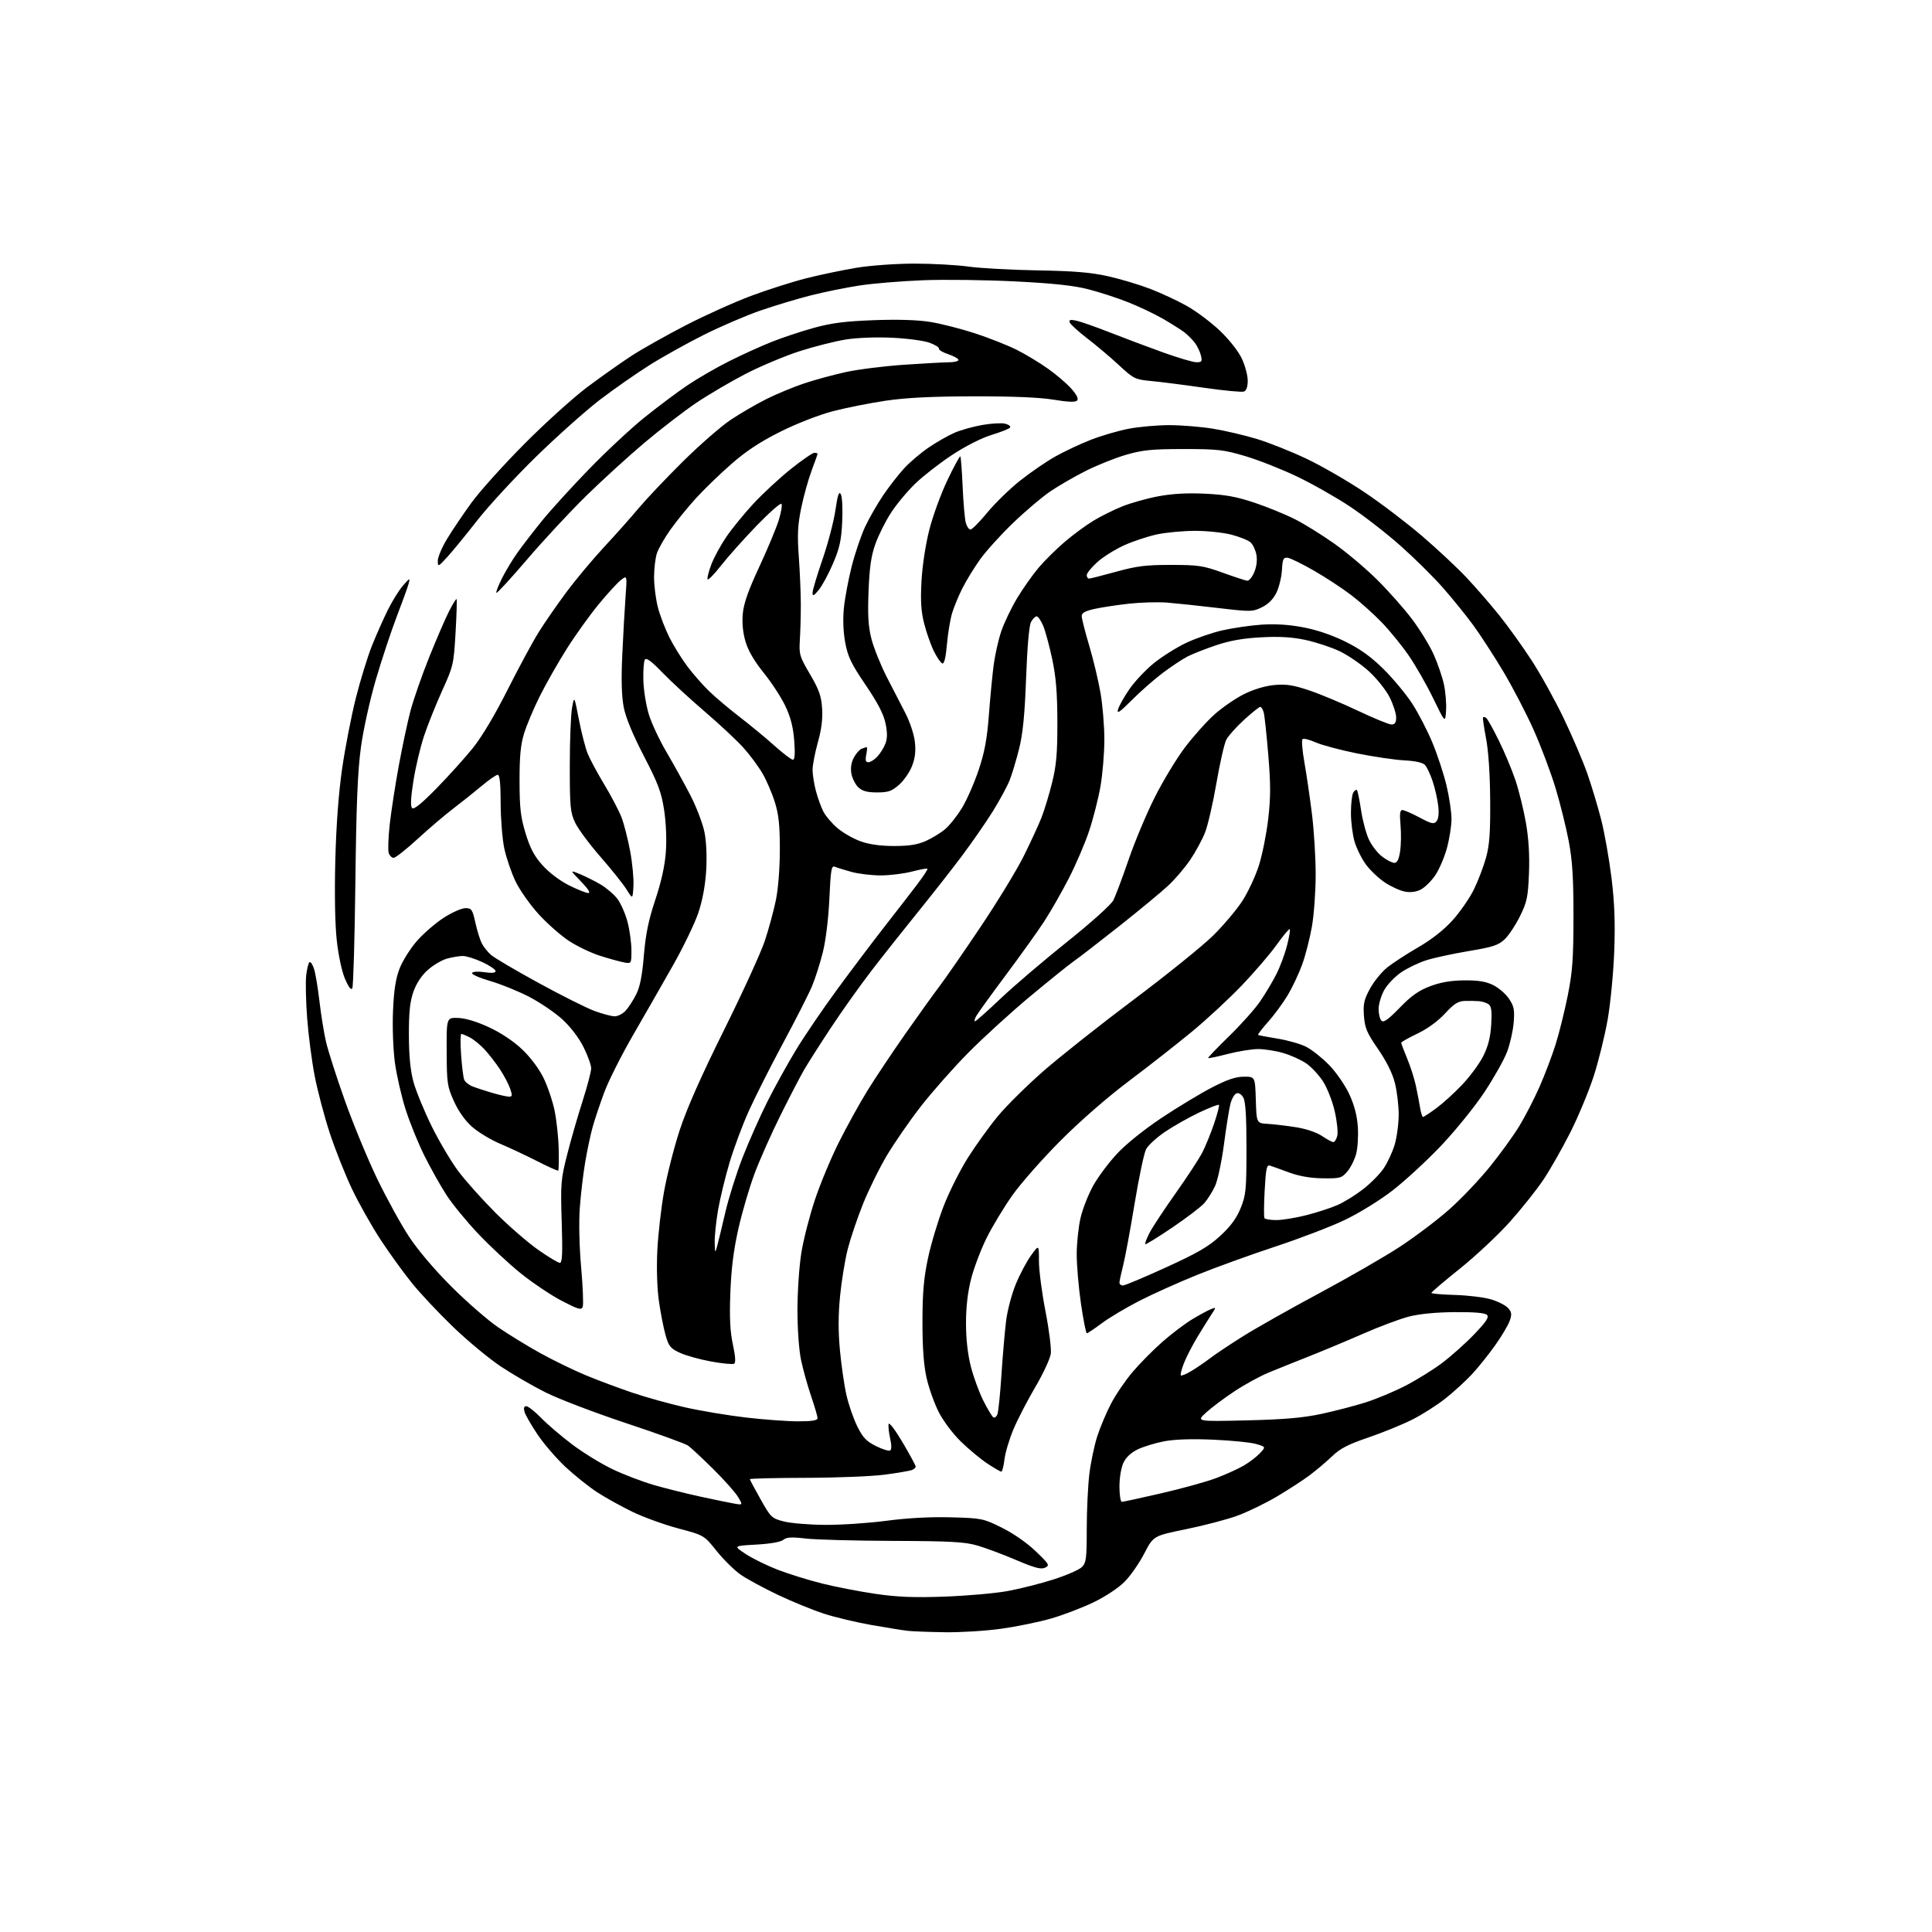 <?xml version="1.0" encoding="UTF-8" standalone="no"?>
<svg 
  version="1.1" 
  xmlns="http://www.w3.org/2000/svg" 
  xmlns:xlink="http://www.w3.org/1999/xlink" 
  xmlns:svg="http://www.w3.org/2000/svg"
  xmlns:rdf="http://www.w3.org/1999/02/22-rdf-syntax-ns#"
  xmlns:cc="http://creativecommons.org/ns#"
  xmlns:dc="http://purl.org/dc/elements/1.1/"
  viewBox="0 0 768 768"
  width="768"
  height="768"
>
<style>svg {background-color: white; }</style>"
<path stroke="none" fill="black" fill-rule="evenodd" d="M375.72,648.84C369.55,648.75 362.93,648.51 361.00,648.30C359.07,648.09 352.55,647.05 346.50,645.98C340.45,644.92 331.90,642.88 327.50,641.45C323.10,640.02 314.92,636.68 309.31,634.02C303.71,631.36 297.06,627.76 294.54,626.03C292.02,624.30 287.69,620.05 284.92,616.59C279.88,610.30 279.88,610.30 269.69,607.59C264.08,606.10 255.90,603.14 251.50,601.02C247.10,598.89 240.77,595.39 237.44,593.23C234.11,591.06 228.41,586.51 224.77,583.11C221.13,579.70 216.13,573.90 213.66,570.21C211.19,566.52 208.87,562.49 208.51,561.25C208.07,559.70 208.29,559.00 209.22,559.00C209.97,559.00 212.59,561.06 215.04,563.58C217.49,566.10 223.02,570.83 227.32,574.09C231.61,577.34 238.81,581.78 243.32,583.95C247.82,586.12 255.32,588.99 260.00,590.34C264.68,591.68 273.00,593.76 278.50,594.95C284.00,596.14 290.03,597.38 291.90,597.71C295.30,598.31 295.30,598.31 293.40,595.08C292.35,593.31 287.90,588.30 283.50,583.95C279.10,579.60 274.60,575.41 273.50,574.64C272.40,573.87 261.34,569.86 248.92,565.74C236.51,561.62 222.11,556.12 216.92,553.53C211.74,550.94 203.69,546.27 199.03,543.16C194.37,540.05 185.89,533.02 180.18,527.53C174.48,522.05 167.08,514.18 163.74,510.03C160.39,505.89 154.80,498.15 151.30,492.83C147.81,487.50 142.71,478.47 139.98,472.76C137.25,467.04 133.25,456.97 131.08,450.38C128.92,443.78 126.22,433.58 125.09,427.71C123.95,421.84 122.61,411.51 122.10,404.76C121.59,398.02 121.42,390.35 121.72,387.73C122.02,385.10 122.62,382.74 123.05,382.47C123.48,382.20 124.30,383.45 124.86,385.24C125.43,387.03 126.38,392.77 126.99,398.00C127.59,403.23 128.75,410.43 129.56,414.00C130.37,417.57 133.76,428.15 137.09,437.50C140.42,446.85 146.21,460.87 149.97,468.65C153.73,476.44 159.43,486.79 162.63,491.65C166.14,496.97 172.87,504.89 179.50,511.50C185.57,517.55 193.90,524.81 198.02,527.62C202.13,530.44 209.68,535.07 214.79,537.90C219.91,540.73 228.01,544.67 232.79,546.66C237.58,548.65 245.95,551.78 251.39,553.62C256.83,555.46 266.31,558.09 272.46,559.47C278.60,560.85 289.45,562.66 296.56,563.49C303.67,564.32 312.98,565.00 317.24,565.00C322.79,565.00 325.00,564.64 324.99,563.75C324.99,563.06 323.84,559.12 322.43,555.00C321.03,550.88 319.23,544.43 318.44,540.68C317.60,536.72 317.00,528.36 317.00,520.68C317.01,513.43 317.70,503.23 318.55,498.00C319.39,492.77 321.82,483.28 323.95,476.91C326.08,470.53 330.37,460.23 333.49,454.03C336.60,447.82 341.68,438.64 344.77,433.62C347.87,428.60 354.66,418.43 359.86,411.00C365.07,403.57 371.20,395.02 373.50,392.00C375.80,388.98 383.12,378.40 389.76,368.50C396.41,358.60 404.10,346.00 406.85,340.50C409.59,335.00 412.81,328.04 413.99,325.04C415.17,322.03 417.09,315.73 418.24,311.04C419.94,304.17 420.34,299.47 420.32,287.00C420.29,275.36 419.78,269.13 418.27,262.00C417.16,256.77 415.54,250.81 414.68,248.75C413.81,246.69 412.64,245.00 412.09,245.00C411.53,245.00 410.52,246.01 409.85,247.25C409.09,248.65 408.35,257.02 407.89,269.50C407.34,284.21 406.61,291.64 405.12,297.61C404.01,302.06 402.32,307.69 401.37,310.11C400.42,312.52 397.40,318.10 394.67,322.50C391.93,326.90 386.32,335.00 382.19,340.50C378.05,346.00 370.11,356.12 364.53,363.00C358.96,369.88 350.76,380.23 346.33,386.00C341.89,391.77 334.69,401.90 330.33,408.50C325.97,415.10 321.14,422.68 319.60,425.34C318.06,428.01 313.86,436.09 310.27,443.31C306.68,450.53 302.04,460.95 299.97,466.47C297.90,471.98 294.99,481.90 293.51,488.50C291.60,496.97 290.67,504.47 290.32,514.00C289.95,523.91 290.23,529.36 291.34,534.49C292.33,539.04 292.51,541.69 291.85,542.09C291.30,542.43 287.17,542.04 282.68,541.22C278.18,540.40 272.59,538.84 270.25,537.75C266.49,536.01 265.82,535.18 264.54,530.64C263.75,527.81 262.56,521.71 261.91,517.08C261.20,512.08 260.95,503.97 261.30,497.08C261.61,490.71 262.81,480.20 263.96,473.73C265.11,467.25 267.91,456.24 270.19,449.26C273.01,440.66 278.67,427.86 287.77,409.54C295.16,394.67 302.47,378.68 304.03,374.00C305.58,369.32 307.56,362.03 308.43,357.79C309.36,353.22 310.00,345.02 310.00,337.65C310.00,328.03 309.55,323.77 308.01,318.86C306.92,315.36 304.72,310.24 303.12,307.48C301.53,304.73 298.10,300.10 295.50,297.21C292.90,294.32 285.98,287.86 280.13,282.85C274.29,277.85 266.72,270.88 263.32,267.35C258.92,262.79 256.92,261.32 256.34,262.23C255.90,262.93 255.63,266.68 255.75,270.57C255.86,274.46 256.85,280.53 257.95,284.07C259.04,287.61 262.20,294.32 264.96,299.00C267.71,303.68 271.96,311.35 274.40,316.05C276.83,320.76 279.38,327.42 280.05,330.87C280.81,334.73 281.06,340.65 280.70,346.32C280.32,352.23 279.20,358.18 277.54,363.02C276.13,367.16 271.68,376.38 267.65,383.52C263.62,390.66 256.50,403.09 251.83,411.15C247.16,419.21 241.94,429.56 240.23,434.15C238.52,438.74 236.43,444.98 235.59,448.00C234.74,451.02 233.41,457.32 232.62,462.00C231.83,466.68 230.86,474.84 230.48,480.15C230.06,485.88 230.28,495.50 231.02,503.84C231.70,511.55 231.98,518.60 231.64,519.49C231.11,520.88 229.90,520.53 223.26,517.07C218.99,514.85 211.68,509.94 207.00,506.17C202.32,502.40 194.71,495.31 190.07,490.41C185.44,485.51 179.75,478.57 177.45,475.00C175.14,471.43 171.22,464.45 168.75,459.50C166.27,454.55 162.89,446.23 161.23,441.00C159.57,435.77 157.65,427.38 156.97,422.34C156.28,417.16 155.95,408.26 156.23,401.84C156.58,393.60 157.30,389.00 158.84,385.00C160.01,381.98 163.10,377.06 165.70,374.08C168.31,371.11 173.11,366.94 176.38,364.83C179.64,362.73 183.52,361.00 185.00,361.00C187.45,361.00 187.79,361.49 188.96,366.75C189.66,369.91 190.81,373.62 191.52,375.00C192.23,376.38 193.87,378.43 195.15,379.57C196.44,380.72 204.93,385.72 214.00,390.68C223.07,395.65 233.10,400.68 236.29,401.86C239.47,403.04 243.10,404.00 244.36,404.00C245.62,404.00 247.58,402.99 248.71,401.75C249.85,400.51 251.73,397.60 252.90,395.27C254.41,392.26 255.29,387.82 255.95,379.77C256.66,371.30 257.79,365.80 260.50,357.65C262.93,350.34 264.30,344.10 264.70,338.52C265.04,333.60 264.75,326.83 263.98,321.87C262.89,314.85 261.59,311.40 255.93,300.50C251.55,292.06 248.75,285.28 247.95,281.18C247.11,276.88 246.91,270.32 247.35,260.68C247.70,252.88 248.28,242.49 248.64,237.59C249.30,228.68 249.30,228.68 246.90,230.50C245.58,231.50 241.57,235.86 238.00,240.19C234.43,244.53 228.71,252.50 225.30,257.90C221.88,263.31 217.09,271.73 214.64,276.62C212.20,281.50 209.36,288.20 208.35,291.50C206.95,296.05 206.51,300.64 206.53,310.50C206.55,321.32 206.95,324.81 208.95,331.33C210.76,337.27 212.39,340.33 215.71,344.02C218.26,346.86 222.63,350.16 226.20,351.94C229.57,353.62 233.02,355.00 233.87,355.00C234.84,355.00 233.77,353.30 230.96,350.41C226.50,345.82 226.50,345.82 230.50,347.46C232.70,348.37 236.40,350.22 238.72,351.57C241.03,352.93 244.05,355.51 245.42,357.31C246.79,359.11 248.61,363.24 249.46,366.50C250.31,369.76 251.00,374.84 251.00,377.79C251.00,383.16 251.00,383.16 247.75,382.51C245.96,382.15 241.71,380.96 238.31,379.87C234.90,378.77 229.50,376.19 226.31,374.12C223.11,372.05 217.67,367.27 214.21,363.50C210.75,359.72 206.57,353.79 204.91,350.31C203.25,346.83 201.25,340.96 200.46,337.25C199.68,333.54 199.03,325.44 199.02,319.25C199.01,311.49 198.65,308.00 197.86,308.00C197.23,308.00 194.42,309.94 191.61,312.30C188.80,314.67 183.75,318.70 180.38,321.26C177.01,323.82 170.56,329.31 166.04,333.46C161.53,337.61 157.22,341.00 156.48,341.00C155.74,341.00 154.85,340.11 154.51,339.03C154.17,337.95 154.36,332.82 154.93,327.64C155.51,322.46 157.13,311.98 158.53,304.36C159.93,296.74 162.02,286.90 163.19,282.50C164.36,278.10 167.65,268.65 170.51,261.50C173.37,254.35 176.93,246.09 178.42,243.15C179.91,240.21 181.29,237.96 181.49,238.16C181.69,238.35 181.50,244.36 181.09,251.51C180.36,264.06 180.18,264.84 175.79,274.50C173.30,280.00 170.05,288.10 168.58,292.50C167.11,296.90 165.21,304.93 164.35,310.34C163.28,317.09 163.11,320.51 163.82,321.22C164.52,321.92 167.58,319.45 173.53,313.37C178.30,308.49 184.79,301.30 187.95,297.38C191.51,292.97 196.75,284.18 201.74,274.26C206.17,265.47 211.73,255.17 214.09,251.38C216.44,247.60 221.43,240.40 225.16,235.38C228.89,230.36 235.67,222.25 240.22,217.36C244.78,212.47 250.93,205.54 253.90,201.98C256.88,198.42 264.76,190.10 271.42,183.50C278.08,176.90 286.67,169.41 290.51,166.85C294.36,164.29 300.75,160.58 304.72,158.60C308.69,156.62 315.40,153.84 319.63,152.42C323.87,151.00 331.32,148.97 336.19,147.91C341.06,146.84 351.45,145.54 359.27,145.00C367.10,144.47 375.19,144.02 377.25,144.01C379.31,144.01 381.00,143.59 381.00,143.08C381.00,142.58 379.20,141.57 377.00,140.83C374.80,140.10 373.11,139.10 373.25,138.60C373.39,138.11 371.70,137.04 369.50,136.24C367.30,135.43 360.64,134.54 354.71,134.26C348.35,133.95 340.74,134.24 336.21,134.96C331.97,135.64 323.73,137.72 317.91,139.59C312.08,141.47 302.48,145.49 296.57,148.53C290.65,151.58 281.77,156.79 276.83,160.11C271.89,163.43 262.60,170.59 256.17,176.01C249.75,181.43 239.30,190.96 232.95,197.18C226.60,203.41 216.09,214.72 209.60,222.31C203.10,229.91 197.58,235.92 197.33,235.66C197.07,235.41 198.08,232.79 199.56,229.85C201.04,226.91 203.86,222.25 205.83,219.50C207.80,216.75 212.13,211.13 215.46,207.02C218.78,202.91 227.12,193.74 234.00,186.64C240.87,179.55 250.87,170.22 256.22,165.92C261.57,161.62 269.23,155.88 273.24,153.18C277.25,150.47 284.69,146.17 289.77,143.62C294.85,141.06 302.48,137.60 306.73,135.91C310.98,134.22 318.52,131.71 323.48,130.34C330.45,128.41 335.86,127.71 347.26,127.28C356.86,126.92 364.72,127.16 369.76,127.97C374.02,128.65 382.04,130.70 387.60,132.51C393.15,134.33 400.57,137.26 404.10,139.03C407.62,140.79 413.24,144.18 416.59,146.56C419.94,148.93 424.14,152.53 425.92,154.56C428.10,157.04 428.82,158.58 428.14,159.26C427.46,159.94 424.42,159.81 418.82,158.88C413.32,157.97 402.54,157.52 387.00,157.55C370.25,157.58 360.20,158.09 352.00,159.30C345.68,160.24 336.23,162.12 331.00,163.49C325.54,164.92 316.72,168.36 310.26,171.58C302.23,175.59 296.67,179.25 290.76,184.42C286.21,188.39 279.86,194.54 276.64,198.07C273.43,201.61 268.88,207.20 266.54,210.50C264.20,213.80 261.77,218.03 261.14,219.90C260.52,221.77 260.00,226.06 260.00,229.44C260.00,232.82 260.69,238.24 261.54,241.50C262.39,244.75 264.46,250.13 266.13,253.46C267.81,256.78 271.02,261.94 273.26,264.92C275.49,267.91 279.39,272.34 281.91,274.78C284.44,277.22 289.88,281.81 294.00,284.98C298.12,288.15 304.33,293.27 307.79,296.37C311.25,299.47 314.57,302.00 315.18,302.00C315.94,302.00 316.11,299.65 315.72,294.46C315.31,289.06 314.31,285.15 312.21,280.71C310.60,277.29 306.73,271.35 303.62,267.50C299.88,262.88 297.41,258.66 296.36,255.07C295.32,251.55 294.93,247.65 295.27,243.97C295.64,239.86 297.44,234.73 301.79,225.40C305.09,218.30 308.59,209.92 309.57,206.76C310.55,203.61 311.02,200.69 310.62,200.28C310.21,199.88 305.74,203.82 300.69,209.05C295.64,214.29 289.27,221.42 286.54,224.92C283.82,228.41 281.44,230.81 281.25,230.26C281.07,229.70 281.76,227.03 282.79,224.32C283.82,221.61 286.48,216.72 288.70,213.45C290.93,210.18 295.78,204.23 299.48,200.23C303.19,196.24 309.87,190.05 314.32,186.48C318.78,182.92 323.00,180.00 323.71,180.00C324.42,180.00 325.00,180.17 325.00,180.38C325.00,180.59 323.92,183.63 322.61,187.13C321.30,190.63 319.44,197.32 318.48,202.00C317.08,208.86 316.90,212.62 317.55,221.50C317.98,227.55 318.34,236.10 318.34,240.50C318.34,244.90 318.16,251.20 317.95,254.50C317.60,260.11 317.86,260.99 321.98,268.00C325.57,274.11 326.46,276.62 326.80,281.56C327.08,285.76 326.56,289.94 325.10,295.13C323.95,299.25 323.01,304.17 323.01,306.06C323.02,307.95 323.62,311.75 324.36,314.50C325.09,317.25 326.42,320.92 327.32,322.65C328.21,324.38 330.72,327.32 332.89,329.17C335.05,331.02 339.18,333.39 342.05,334.42C345.54,335.68 349.97,336.30 355.40,336.30C361.36,336.30 364.73,335.77 368.02,334.31C370.48,333.21 373.95,331.09 375.71,329.60C377.48,328.11 380.50,324.30 382.42,321.14C384.34,317.98 387.31,311.20 389.03,306.08C391.41,298.96 392.37,293.80 393.10,284.14C393.63,277.19 394.49,268.24 395.01,264.26C395.54,260.29 396.88,254.32 398.00,251.00C399.11,247.69 401.93,241.79 404.26,237.89C406.59,234.00 410.47,228.49 412.87,225.66C415.28,222.82 419.96,218.19 423.28,215.37C426.60,212.54 431.71,208.78 434.63,207.01C437.55,205.24 442.69,202.68 446.04,201.33C449.40,199.97 455.82,198.16 460.32,197.31C465.94,196.25 471.79,195.91 479.00,196.25C487.16,196.64 491.55,197.44 498.71,199.84C503.78,201.54 510.98,204.48 514.71,206.37C518.45,208.25 525.54,212.66 530.47,216.15C535.41,219.64 543.11,226.14 547.58,230.60C552.06,235.05 558.25,242.05 561.33,246.15C564.42,250.25 568.26,256.51 569.86,260.05C571.46,263.60 573.31,268.98 573.97,272.00C574.63,275.02 575.02,279.74 574.83,282.48C574.50,287.45 574.50,287.45 569.70,277.57C567.06,272.13 562.68,264.47 559.96,260.54C557.24,256.60 552.43,250.69 549.26,247.40C546.09,244.11 540.63,239.23 537.13,236.56C533.62,233.88 526.94,229.50 522.28,226.82C517.62,224.14 512.93,221.84 511.85,221.72C510.16,221.53 509.84,222.21 509.59,226.62C509.42,229.44 508.44,233.49 507.39,235.62C506.14,238.19 504.19,240.14 501.62,241.40C497.88,243.22 497.24,243.23 484.12,241.68C476.63,240.79 467.57,239.84 464.00,239.55C460.43,239.27 453.68,239.45 449.00,239.95C444.32,240.46 438.14,241.39 435.25,242.02C431.36,242.87 430.00,243.62 430.00,244.91C430.00,245.87 431.33,251.12 432.96,256.58C434.59,262.03 436.61,270.50 437.46,275.38C438.31,280.27 439.00,288.64 439.00,294.00C439.00,299.36 438.30,307.73 437.45,312.61C436.60,317.50 434.56,325.49 432.92,330.38C431.29,335.28 427.65,343.74 424.85,349.20C422.04,354.66 417.64,362.36 415.06,366.31C412.48,370.27 405.57,379.92 399.71,387.77C393.85,395.62 388.57,402.93 387.99,404.02C387.41,405.11 387.22,406.00 387.57,406.00C387.92,406.00 392.55,401.89 397.85,396.86C403.16,391.83 415.03,381.71 424.23,374.36C433.75,366.75 441.64,359.66 442.55,357.90C443.43,356.20 446.14,349.00 448.58,341.89C451.01,334.78 455.67,323.64 458.93,317.14C462.19,310.63 467.61,301.66 470.97,297.19C474.34,292.73 479.65,286.79 482.79,283.99C485.93,281.18 491.26,277.53 494.64,275.86C498.44,273.99 503.02,272.63 506.64,272.30C511.31,271.88 514.11,272.32 520.46,274.45C524.83,275.92 533.56,279.57 539.85,282.56C546.14,285.55 552.13,288.00 553.15,288.00C554.51,288.00 555.00,287.26 555.00,285.20C555.00,283.65 553.84,280.07 552.43,277.23C551.00,274.37 547.33,269.75 544.18,266.87C541.05,264.01 535.76,260.39 532.41,258.82C529.05,257.24 522.98,255.25 518.91,254.38C513.62,253.25 508.60,252.95 501.36,253.34C494.27,253.71 488.91,254.65 483.54,256.46C479.31,257.88 474.18,259.89 472.15,260.92C470.11,261.96 465.66,264.91 462.25,267.47C458.85,270.03 453.29,274.91 449.90,278.31C445.09,283.15 443.89,283.95 444.44,282.00C444.83,280.62 446.84,277.02 448.92,274.00C450.99,270.98 455.34,266.34 458.59,263.69C461.84,261.05 467.65,257.39 471.50,255.56C475.35,253.74 481.87,251.49 485.98,250.56C490.10,249.63 497.08,248.62 501.48,248.31C506.82,247.94 512.34,248.29 518.00,249.36C523.40,250.37 529.51,252.44 534.75,255.03C540.67,257.95 544.97,261.04 549.97,265.97C553.80,269.75 558.94,275.94 561.40,279.73C563.85,283.52 567.46,290.51 569.43,295.27C571.40,300.02 573.90,307.64 575.00,312.20C576.09,316.77 576.99,322.76 576.99,325.52C577.00,328.28 576.16,333.57 575.13,337.28C574.11,340.98 572.00,345.84 570.45,348.07C568.90,350.31 566.35,352.80 564.79,353.61C562.94,354.56 560.73,354.85 558.48,354.43C556.57,354.07 553.00,352.45 550.54,350.82C548.08,349.19 544.69,345.98 543.00,343.69C541.31,341.39 539.27,337.29 538.47,334.58C537.66,331.86 537.01,326.68 537.02,323.07C537.02,319.46 537.45,315.84 537.96,315.03C538.47,314.22 539.12,313.79 539.40,314.07C539.69,314.35 540.42,317.94 541.04,322.04C541.65,326.14 543.07,331.42 544.18,333.78C545.29,336.13 547.66,339.17 549.45,340.53C551.23,341.89 553.41,343.00 554.28,343.00C555.41,343.00 556.08,341.65 556.57,338.39C556.95,335.86 557.02,331.14 556.72,327.89C556.33,323.53 556.52,322.00 557.45,322.00C558.15,322.00 561.22,323.33 564.27,324.96C569.09,327.53 569.98,327.73 571.05,326.44C571.84,325.49 572.07,323.28 571.71,320.23C571.40,317.63 570.40,313.25 569.48,310.50C568.56,307.75 567.19,304.85 566.42,304.05C565.55,303.15 562.48,302.47 558.26,302.26C554.54,302.07 546.07,300.82 539.43,299.49C532.78,298.15 525.36,296.17 522.93,295.08C520.49,293.99 518.17,293.43 517.76,293.84C517.35,294.25 517.69,298.39 518.52,303.04C519.34,307.69 520.69,316.89 521.51,323.47C522.33,330.05 523.00,340.91 523.00,347.59C523.00,354.27 522.33,363.59 521.51,368.31C520.68,373.02 518.94,379.83 517.63,383.43C516.32,387.03 513.73,392.52 511.88,395.62C510.02,398.72 506.53,403.47 504.12,406.17C501.71,408.87 499.91,411.22 500.12,411.39C500.33,411.56 503.80,412.22 507.84,412.87C511.87,413.52 517.01,414.98 519.25,416.13C521.50,417.28 525.58,420.52 528.33,423.34C531.08,426.16 534.66,431.33 536.30,434.83C538.33,439.16 539.43,443.32 539.75,447.85C540.01,451.51 539.71,456.41 539.08,458.73C538.45,461.06 536.86,464.21 535.55,465.73C533.33,468.31 532.66,468.49 525.83,468.40C520.96,468.34 516.49,467.56 512.50,466.10C509.20,464.88 505.78,463.65 504.90,463.37C503.53,462.92 503.22,464.30 502.73,473.15C502.42,478.82 502.38,483.80 502.64,484.23C502.90,484.65 505.04,485.00 507.40,485.00C509.75,485.00 515.14,484.11 519.37,483.03C523.60,481.95 529.16,480.14 531.73,479.00C534.30,477.87 538.82,475.07 541.77,472.79C544.73,470.51 548.42,466.80 549.97,464.54C551.52,462.29 553.51,458.01 554.40,455.04C555.28,452.07 556.00,446.66 556.00,443.03C556.00,439.39 555.32,433.74 554.48,430.46C553.51,426.62 551.12,421.83 547.79,417.00C543.36,410.58 542.55,408.68 542.19,403.84C541.84,399.05 542.21,397.39 544.61,392.98C546.17,390.12 549.26,386.33 551.47,384.56C553.69,382.79 559.21,379.20 563.75,376.57C569.04,373.52 573.95,369.66 577.39,365.86C580.35,362.59 584.16,357.09 585.86,353.64C587.56,350.18 589.75,344.46 590.72,340.93C592.11,335.88 592.46,330.96 592.37,318.00C592.30,307.78 591.68,298.45 590.72,293.50C589.88,289.10 589.34,285.34 589.53,285.15C589.71,284.96 590.26,285.04 590.74,285.34C591.22,285.63 593.46,289.62 595.72,294.19C597.98,298.76 600.98,305.91 602.39,310.09C603.79,314.26 605.68,321.91 606.58,327.09C607.68,333.42 608.07,339.99 607.79,347.17C607.41,356.61 607.00,358.56 604.23,364.18C602.52,367.66 599.79,371.79 598.17,373.34C595.66,375.74 593.56,376.44 583.86,378.06C577.61,379.11 570.06,380.74 567.08,381.68C564.09,382.62 559.60,384.76 557.10,386.44C554.59,388.12 551.53,391.30 550.29,393.50C549.05,395.70 548.03,399.10 548.02,401.05C548.01,403.00 548.52,405.12 549.15,405.75C550.01,406.61 551.81,405.32 556.40,400.60C561.03,395.82 563.95,393.76 568.50,392.04C572.67,390.47 576.79,389.76 582.04,389.71C587.58,389.66 590.63,390.15 593.53,391.57C595.70,392.63 598.54,395.07 599.83,397.00C601.85,399.99 602.12,401.37 601.71,406.50C601.44,409.80 600.25,415.04 599.08,418.15C597.90,421.25 593.85,428.45 590.08,434.15C586.31,439.84 578.57,449.40 572.89,455.40C567.20,461.39 558.49,469.42 553.54,473.25C548.46,477.18 540.18,482.28 534.52,484.98C529.01,487.61 516.62,492.35 507.00,495.52C497.38,498.69 483.43,503.74 476.00,506.74C468.57,509.74 458.19,514.40 452.93,517.10C447.67,519.79 440.95,523.80 438.00,526.00C435.05,528.20 432.36,530.00 432.03,530.00C431.69,530.00 430.65,524.71 429.70,518.25C428.76,511.79 428.00,502.90 428.01,498.50C428.02,494.10 428.72,487.58 429.56,484.02C430.40,480.46 432.67,474.70 434.61,471.23C436.55,467.76 440.84,462.04 444.14,458.51C447.64,454.77 455.00,448.86 461.82,444.33C468.24,440.06 477.23,434.64 481.79,432.28C487.89,429.13 491.25,428.00 494.50,428.00C498.92,428.00 498.92,428.00 499.21,437.25C499.50,446.50 499.50,446.50 504.00,446.76C506.48,446.91 511.53,447.51 515.24,448.10C519.25,448.74 523.43,450.16 525.54,451.59C527.49,452.92 529.51,454.00 530.03,454.00C530.54,454.00 531.24,452.87 531.59,451.50C531.93,450.12 531.49,445.77 530.59,441.82C529.70,437.86 527.61,432.52 525.96,429.93C524.30,427.35 521.27,424.09 519.22,422.70C517.17,421.30 513.06,419.45 510.07,418.58C507.08,417.71 502.58,417.01 500.07,417.02C497.56,417.03 492.14,417.91 488.04,418.97C483.93,420.04 480.44,420.77 480.26,420.60C480.09,420.43 483.84,416.51 488.58,411.89C493.33,407.28 498.91,401.02 500.97,398.00C503.03,394.98 505.92,390.13 507.39,387.23C508.85,384.34 510.75,379.24 511.60,375.90C512.46,372.56 512.95,369.62 512.70,369.37C512.45,369.11 510.12,371.88 507.53,375.51C504.94,379.15 498.72,386.40 493.72,391.63C488.72,396.86 479.88,405.08 474.07,409.89C468.25,414.70 456.98,423.55 449.00,429.55C440.17,436.19 429.41,445.56 421.50,453.51C414.35,460.68 405.75,470.45 402.39,475.21C399.03,479.97 394.42,487.61 392.16,492.18C389.89,496.76 387.13,504.06 386.02,508.41C384.68,513.67 384.00,519.56 384.00,526.00C384.00,532.29 384.68,538.32 385.93,543.23C386.99,547.39 389.23,553.50 390.91,556.82C392.58,560.14 394.37,563.11 394.87,563.42C395.38,563.73 396.10,563.20 396.48,562.24C396.86,561.28 397.59,554.20 398.09,546.50C398.60,538.80 399.43,529.12 399.95,525.00C400.46,520.88 402.20,514.31 403.82,510.41C405.43,506.51 408.16,501.38 409.88,499.01C413.00,494.70 413.00,494.70 413.00,501.34C413.00,505.00 414.17,513.95 415.59,521.24C417.02,528.53 417.97,536.13 417.71,538.11C417.44,540.10 414.70,546.02 411.60,551.28C408.51,556.53 404.61,564.05 402.94,567.99C401.26,571.93 399.63,577.37 399.30,580.08C398.98,582.78 398.41,585.00 398.03,585.00C397.65,585.00 395.14,583.54 392.45,581.76C389.76,579.98 385.02,576.03 381.91,572.99C378.73,569.88 374.89,564.75 373.12,561.24C371.39,557.81 369.23,551.74 368.33,547.75C367.20,542.76 366.69,535.83 366.69,525.50C366.70,513.94 367.20,508.15 368.87,500.25C370.06,494.61 372.85,485.31 375.06,479.58C377.27,473.85 381.65,465.11 384.79,460.16C387.93,455.20 393.28,447.79 396.68,443.68C400.08,439.56 408.23,431.51 414.78,425.77C421.34,420.04 437.46,407.28 450.60,397.42C463.75,387.56 477.93,376.12 482.13,372.00C486.32,367.88 491.61,361.61 493.89,358.08C496.16,354.55 499.12,348.19 500.46,343.95C501.80,339.71 503.45,331.42 504.14,325.53C505.12,317.04 505.13,311.75 504.17,300.15C503.50,292.09 502.69,284.49 502.36,283.25C502.03,282.01 501.41,281.00 500.96,281.00C500.52,281.00 497.63,283.32 494.53,286.15C491.43,288.98 488.26,292.53 487.47,294.05C486.69,295.57 484.92,303.33 483.55,311.29C482.18,319.26 480.14,328.11 479.01,330.97C477.89,333.82 475.23,338.71 473.11,341.83C470.99,344.95 467.06,349.55 464.38,352.05C461.70,354.55 452.98,361.77 445.00,368.09C437.02,374.40 428.93,380.66 427.00,381.99C425.07,383.32 417.20,389.66 409.50,396.07C401.80,402.48 390.68,412.63 384.78,418.62C378.88,424.60 370.45,434.15 366.03,439.83C361.61,445.51 355.55,454.28 352.54,459.33C349.54,464.37 345.26,473.07 343.03,478.66C340.79,484.24 338.08,492.27 337.00,496.49C335.92,500.71 334.55,509.05 333.96,515.01C333.20,522.58 333.18,529.15 333.89,536.79C334.45,542.81 335.62,550.83 336.49,554.61C337.35,558.40 339.28,563.98 340.78,567.00C342.99,571.47 344.39,572.94 348.21,574.84C350.80,576.12 353.34,576.91 353.85,576.59C354.44,576.23 354.44,574.44 353.85,571.84C353.34,569.55 353.06,566.96 353.24,566.09C353.42,565.19 355.83,568.35 358.78,573.34C361.65,578.21 364.00,582.55 364.00,582.99C364.00,583.43 363.31,584.05 362.46,584.38C361.61,584.70 356.77,585.52 351.71,586.20C346.64,586.87 332.49,587.44 320.25,587.46C308.01,587.48 298.03,587.73 298.07,588.00C298.10,588.27 300.03,591.88 302.35,596.00C306.38,603.18 306.77,603.56 311.53,604.79C314.26,605.51 321.68,606.12 328.00,606.16C334.32,606.20 345.34,605.47 352.48,604.52C360.83,603.42 369.94,602.93 378.03,603.16C390.25,603.49 390.83,603.61 398.24,607.27C402.78,609.52 408.21,613.29 411.68,616.62C417.13,621.84 417.37,622.26 415.42,623.18C413.80,623.94 411.28,623.27 403.92,620.13C398.74,617.92 391.80,615.32 388.50,614.37C383.49,612.92 377.94,612.61 355.00,612.53C339.88,612.48 324.24,612.05 320.26,611.59C314.60,610.93 312.65,611.04 311.36,612.12C310.34,612.97 306.20,613.69 300.60,614.00C291.50,614.50 291.50,614.50 296.46,617.76C299.18,619.55 304.91,622.36 309.19,624.01C313.47,625.66 321.36,628.11 326.73,629.46C332.10,630.80 341.68,632.66 348.00,633.58C356.77,634.86 363.29,635.12 375.50,634.68C384.30,634.36 395.53,633.38 400.46,632.48C405.38,631.59 413.62,629.51 418.77,627.86C423.92,626.21 429.01,623.99 430.07,622.93C431.78,621.22 432.00,619.51 432.00,607.72C432.00,600.42 432.47,590.63 433.03,585.97C433.60,581.31 435.01,574.58 436.16,571.00C437.31,567.42 439.77,561.58 441.64,558.00C443.50,554.42 447.38,548.73 450.27,545.33C453.15,541.94 458.50,536.54 462.15,533.33C465.80,530.13 471.20,526.06 474.14,524.30C477.09,522.54 480.40,520.76 481.50,520.35C483.48,519.60 483.48,519.61 481.55,522.55C480.48,524.17 477.97,528.20 475.98,531.50C473.98,534.80 471.58,539.47 470.64,541.87C469.69,544.28 469.14,546.47 469.41,546.74C469.67,547.01 471.61,546.20 473.70,544.93C475.79,543.67 479.07,541.42 481.00,539.94C482.93,538.45 488.79,534.54 494.03,531.24C499.27,527.94 512.99,520.20 524.53,514.02C536.06,507.85 550.50,499.53 556.60,495.52C562.71,491.51 571.54,484.83 576.22,480.66C580.91,476.49 588.12,468.90 592.25,463.79C596.39,458.68 601.67,451.38 603.98,447.57C606.30,443.76 609.90,436.76 611.99,432.01C614.08,427.27 616.94,419.75 618.34,415.30C619.75,410.86 621.92,402.11 623.18,395.86C625.09,386.34 625.46,381.27 625.48,364.50C625.49,349.09 625.07,342.21 623.62,334.50C622.59,329.00 620.22,319.45 618.36,313.28C616.49,307.10 612.56,296.67 609.63,290.10C606.69,283.53 601.24,273.05 597.52,266.83C593.79,260.60 588.44,252.35 585.62,248.50C582.81,244.65 577.41,237.99 573.63,233.68C569.86,229.38 562.23,221.84 556.69,216.92C551.15,212.00 542.11,204.99 536.59,201.33C531.08,197.67 521.60,192.30 515.53,189.40C509.46,186.50 500.23,182.86 495.00,181.31C486.43,178.77 484.03,178.50 470.50,178.50C457.92,178.51 454.24,178.87 447.71,180.76C443.43,182.00 436.23,184.87 431.71,187.14C427.20,189.41 420.80,193.10 417.50,195.34C414.20,197.58 407.51,203.26 402.63,207.96C397.75,212.66 391.84,219.20 389.50,222.50C387.16,225.80 384.02,230.93 382.53,233.90C381.03,236.87 379.21,241.32 378.46,243.79C377.72,246.25 376.80,251.83 376.42,256.18C375.98,261.26 375.34,263.96 374.62,263.74C374.00,263.56 372.50,261.41 371.28,258.96C370.06,256.50 368.31,251.57 367.40,248.00C366.13,243.04 365.88,239.01 366.31,231.00C366.65,224.82 367.94,216.39 369.44,210.50C370.85,205.00 374.10,196.11 376.67,190.75C379.24,185.39 381.53,181.19 381.75,181.42C381.97,181.64 382.38,187.03 382.66,193.39C382.94,199.76 383.50,206.21 383.90,207.73C384.31,209.25 385.15,210.50 385.78,210.50C386.40,210.50 389.42,207.46 392.49,203.73C395.56,200.01 401.44,194.29 405.55,191.03C409.66,187.76 416.00,183.42 419.64,181.39C423.27,179.35 429.63,176.38 433.77,174.77C437.91,173.16 444.64,171.21 448.73,170.42C452.83,169.64 460.07,169.00 464.84,169.00C469.60,169.01 477.39,169.64 482.14,170.41C486.90,171.18 494.77,173.02 499.64,174.50C504.51,175.98 513.45,179.55 519.50,182.43C525.55,185.31 535.90,191.30 542.50,195.73C549.10,200.16 559.45,208.04 565.50,213.25C571.55,218.45 579.42,225.82 583.00,229.63C586.58,233.43 592.39,240.13 595.92,244.52C599.45,248.91 605.26,257.00 608.83,262.50C612.41,268.00 618.15,278.35 621.58,285.50C625.01,292.65 629.24,302.55 630.98,307.50C632.71,312.45 635.21,320.77 636.54,326.00C637.86,331.23 639.68,341.57 640.60,349.00C641.80,358.85 642.10,366.69 641.69,378.00C641.38,386.52 640.21,398.75 639.09,405.18C637.97,411.60 635.46,421.81 633.50,427.86C631.54,433.91 627.34,443.99 624.17,450.26C620.99,456.52 616.25,464.86 613.64,468.79C611.03,472.72 605.05,480.25 600.35,485.53C595.65,490.80 586.67,499.23 580.40,504.25C574.13,509.27 569.00,513.63 569.00,513.94C569.01,514.25 573.17,514.62 578.25,514.76C583.34,514.90 589.78,515.68 592.57,516.48C595.36,517.29 598.45,518.84 599.44,519.93C600.93,521.58 601.05,522.42 600.13,525.05C599.53,526.78 596.91,531.19 594.30,534.85C591.70,538.51 587.55,543.68 585.07,546.34C582.59,549.00 577.85,553.33 574.53,555.96C571.21,558.59 565.26,562.37 561.30,564.36C557.33,566.35 549.50,569.54 543.88,571.45C535.95,574.14 532.75,575.79 529.58,578.84C527.34,581.00 523.31,584.40 520.64,586.41C517.96,588.42 512.05,592.25 507.51,594.94C502.97,597.62 495.93,601.03 491.87,602.52C487.82,604.00 478.65,606.41 471.50,607.87C458.50,610.53 458.50,610.53 454.88,617.51C452.90,621.36 449.37,626.42 447.05,628.76C444.61,631.23 439.41,634.67 434.67,636.96C430.18,639.12 422.58,642.02 417.79,643.40C413.01,644.78 404.10,646.60 398.01,647.45C391.92,648.30 381.88,648.93 375.72,648.84zM445.95,597.00C446.47,597.00 453.56,595.47 461.70,593.59C469.84,591.72 479.65,589.00 483.49,587.55C487.33,586.10 492.28,583.85 494.49,582.55C496.70,581.25 499.56,579.06 500.85,577.67C503.21,575.15 503.21,575.15 499.35,574.01C497.23,573.38 489.56,572.61 482.30,572.30C473.75,571.92 466.88,572.15 462.80,572.93C459.33,573.59 454.63,575.03 452.34,576.11C449.64,577.40 447.63,579.26 446.59,581.45C445.68,583.38 445.00,587.39 445.00,590.90C445.00,594.26 445.43,597.00 445.95,597.00zM495.50,564.62C510.57,564.26 517.91,563.62 525.29,562.04C530.67,560.89 538.55,558.84 542.79,557.50C547.03,556.15 554.07,553.22 558.44,550.98C562.81,548.74 569.34,544.71 572.96,542.03C576.57,539.35 582.40,534.17 585.91,530.52C590.85,525.37 592.01,523.61 591.08,522.69C590.28,521.89 586.01,521.53 578.19,521.59C570.73,521.66 564.15,522.30 560.00,523.38C556.42,524.31 548.33,527.34 542.00,530.12C535.67,532.89 526.00,536.94 520.50,539.11C515.00,541.28 507.73,544.21 504.34,545.61C500.95,547.00 494.88,550.32 490.84,552.98C486.80,555.64 481.70,559.46 479.50,561.46C475.50,565.10 475.50,565.10 495.50,564.62zM446.39,511.00C447.15,511.00 454.88,507.75 463.57,503.78C476.22,498.00 480.51,495.49 485.13,491.22C489.26,487.40 491.56,484.25 493.20,480.19C495.29,474.99 495.49,472.93 495.49,456.50C495.50,443.81 495.13,437.85 494.23,436.29C493.48,434.96 492.38,434.30 491.50,434.64C490.68,434.95 489.61,436.85 489.10,438.85C488.59,440.86 487.43,448.12 486.53,454.99C485.62,461.86 484.03,469.28 483.00,471.49C481.96,473.70 480.07,476.71 478.81,478.18C477.54,479.65 471.81,484.03 466.07,487.92C460.34,491.80 455.47,494.80 455.25,494.59C455.04,494.37 455.79,492.37 456.93,490.14C458.06,487.92 462.76,480.79 467.36,474.30C471.96,467.81 476.75,460.48 478.00,458.02C479.25,455.55 481.34,450.42 482.64,446.60C483.93,442.78 484.79,439.46 484.54,439.20C484.28,438.95 480.71,440.34 476.60,442.29C472.48,444.25 466.40,447.69 463.07,449.95C459.74,452.21 456.37,455.32 455.57,456.86C454.77,458.41 452.72,468.18 451.00,478.58C449.29,488.99 447.24,500.04 446.44,503.14C445.65,506.25 445.00,509.29 445.00,509.89C445.00,510.50 445.62,511.00 446.39,511.00zM222.55,502.00C223.51,502.00 223.68,498.29 223.29,485.75C222.81,470.52 222.94,468.84 225.45,459.00C226.91,453.23 229.66,443.67 231.56,437.77C233.45,431.87 235.00,425.98 235.00,424.68C235.00,423.38 233.63,419.57 231.95,416.21C230.10,412.52 226.78,408.17 223.54,405.21C220.60,402.52 214.66,398.49 210.35,396.25C206.03,394.01 199.03,391.17 194.78,389.94C190.54,388.72 187.33,387.28 187.65,386.76C187.98,386.22 190.15,386.10 192.62,386.47C195.55,386.91 197.00,386.76 197.00,386.02C197.00,385.41 194.64,383.81 191.75,382.46C188.86,381.12 185.38,380.02 184.00,380.02C182.62,380.01 179.78,380.49 177.68,381.07C175.58,381.66 172.12,383.71 169.99,385.63C167.52,387.86 165.46,391.00 164.31,394.31C162.95,398.23 162.52,402.44 162.54,411.50C162.57,419.73 163.13,425.54 164.34,430.00C165.31,433.57 168.53,441.45 171.50,447.50C174.47,453.55 179.26,461.65 182.13,465.50C185.01,469.35 191.67,476.80 196.93,482.06C202.20,487.32 209.83,493.95 213.91,496.81C217.98,499.66 221.87,502.00 222.55,502.00zM285.04,495.50C285.50,493.85 286.97,487.77 288.31,482.00C289.64,476.23 292.77,466.31 295.25,459.97C297.73,453.63 302.12,443.74 305.00,438.01C307.88,432.27 312.97,423.06 316.31,417.54C319.65,412.02 327.00,401.20 332.65,393.50C338.29,385.80 346.78,374.55 351.50,368.50C356.23,362.45 362.11,354.85 364.57,351.61C367.03,348.37 368.88,345.54 368.67,345.33C368.46,345.12 365.65,345.64 362.43,346.48C359.21,347.31 353.64,347.99 350.04,347.99C346.44,347.98 341.25,347.36 338.50,346.60C335.75,345.84 332.78,344.93 331.90,344.56C330.50,343.98 330.23,345.55 329.69,357.20C329.33,365.10 328.28,373.75 327.10,378.50C326.00,382.90 324.07,388.98 322.80,392.00C321.54,395.03 316.38,405.16 311.35,414.53C306.31,423.89 300.14,436.14 297.62,441.73C295.10,447.33 291.67,456.55 289.99,462.21C288.30,467.87 286.27,476.27 285.46,480.88C284.66,485.49 284.05,491.34 284.10,493.88C284.20,498.15 284.27,498.27 285.04,495.50zM221.89,465.34C221.68,465.50 217.90,463.80 213.50,461.56C209.10,459.32 202.48,456.21 198.78,454.65C195.09,453.09 190.10,450.08 187.70,447.96C184.92,445.52 182.28,441.81 180.47,437.81C177.80,431.90 177.61,430.65 177.56,418.00C177.50,404.50 177.50,404.50 182.10,404.65C184.99,404.74 189.52,406.10 194.33,408.33C199.05,410.51 204.08,413.85 207.50,417.09C210.82,420.23 214.23,424.76 216.02,428.41C217.67,431.76 219.66,437.65 220.46,441.50C221.25,445.35 221.99,452.22 222.09,456.78C222.20,461.33 222.11,465.18 221.89,465.34zM565.66,444.00C565.98,444.00 568.32,442.46 570.88,440.59C573.44,438.71 578.06,434.53 581.15,431.28C584.24,428.04 588.02,422.94 589.54,419.95C591.53,416.04 592.44,412.51 592.77,407.47C593.11,402.29 592.88,400.14 591.87,399.32C591.12,398.70 589.38,398.10 588.00,397.99C586.62,397.87 584.02,397.83 582.21,397.89C579.62,397.98 577.95,399.04 574.40,402.90C571.60,405.94 567.43,408.97 563.44,410.88C559.90,412.57 557.00,414.21 557.00,414.51C557.00,414.81 558.07,417.63 559.37,420.78C560.68,423.93 562.22,428.75 562.81,431.50C563.40,434.25 564.15,438.19 564.49,440.25C564.82,442.31 565.35,444.00 565.66,444.00zM202.20,435.93C203.68,435.99 203.75,435.58 202.79,432.75C202.18,430.96 200.34,427.48 198.70,425.00C197.05,422.52 194.31,419.00 192.61,417.16C190.90,415.33 188.28,413.19 186.80,412.41C185.31,411.64 183.79,411.00 183.40,411.00C183.02,411.00 182.97,414.71 183.29,419.25C183.61,423.79 184.16,428.25 184.51,429.16C184.86,430.07 186.35,431.29 187.82,431.86C189.29,432.44 192.75,433.57 195.50,434.39C198.25,435.20 201.26,435.89 202.20,435.93zM140.05,392.84C139.57,393.73 138.60,392.50 137.16,389.16C135.90,386.23 134.53,379.85 133.87,373.82C133.17,367.46 132.95,355.24 133.29,342.00C133.65,327.98 134.59,315.28 136.01,305.50C137.20,297.25 139.65,284.65 141.45,277.50C143.25,270.35 146.15,260.96 147.88,256.62C149.62,252.29 152.48,245.86 154.24,242.33C155.99,238.80 158.70,234.47 160.26,232.70C162.94,229.67 163.06,229.63 162.44,232.00C162.08,233.38 159.97,239.22 157.75,245.00C155.53,250.78 151.80,262.02 149.45,270.00C147.07,278.10 144.43,290.02 143.48,297.00C142.18,306.44 141.64,319.52 141.27,350.50C141.00,373.05 140.45,392.10 140.05,392.84zM251.80,352.21C251.50,357.50 251.50,357.50 249.07,353.59C247.73,351.44 243.06,345.59 238.69,340.59C234.32,335.59 229.79,329.48 228.62,327.00C226.70,322.93 226.50,320.77 226.50,304.50C226.50,294.60 226.90,284.25 227.38,281.50C228.27,276.50 228.27,276.50 230.11,285.96C231.12,291.17 232.68,297.24 233.56,299.46C234.45,301.68 237.45,307.27 240.23,311.88C243.01,316.49 246.10,322.38 247.09,324.98C248.07,327.58 249.61,333.58 250.49,338.32C251.38,343.05 251.97,349.30 251.80,352.21zM348.65,315.00C344.76,315.00 342.81,314.48 341.23,313.00C340.06,311.91 338.81,309.49 338.46,307.63C338.04,305.42 338.36,303.20 339.37,301.24C340.23,299.59 341.65,297.96 342.54,297.62C343.44,297.28 344.34,297.00 344.56,297.00C344.77,297.00 344.68,298.35 344.35,300.00C343.90,302.23 344.12,303.00 345.20,303.00C346.00,303.00 347.60,301.99 348.76,300.75C349.92,299.51 351.36,297.19 351.97,295.59C352.77,293.49 352.77,291.23 352.00,287.51C351.25,283.87 348.91,279.37 344.10,272.29C338.43,263.94 337.06,261.10 336.01,255.56C335.22,251.34 335.01,246.27 335.45,241.76C335.84,237.84 337.24,230.37 338.56,225.15C339.89,219.93 342.29,212.84 343.90,209.40C345.51,205.96 348.76,200.30 351.11,196.83C353.47,193.36 357.22,188.55 359.45,186.13C361.68,183.71 366.08,179.98 369.24,177.84C372.40,175.69 377.03,173.06 379.52,171.99C382.01,170.92 386.97,169.54 390.54,168.92C394.11,168.30 398.16,168.08 399.55,168.42C400.94,168.77 401.84,169.45 401.54,169.93C401.25,170.41 397.96,171.73 394.25,172.86C390.21,174.09 383.89,177.28 378.50,180.83C373.55,184.09 366.94,189.24 363.80,192.27C360.67,195.29 356.32,200.53 354.14,203.91C351.95,207.29 349.17,212.85 347.96,216.28C346.29,220.96 345.63,225.59 345.26,235.04C344.89,244.68 345.16,249.07 346.42,254.00C347.33,257.53 350.03,264.26 352.42,268.96C354.82,273.66 358.19,280.20 359.91,283.50C361.63,286.80 363.32,291.86 363.66,294.74C364.10,298.51 363.80,301.24 362.57,304.45C361.64,306.90 359.31,310.28 357.40,311.95C354.47,314.53 353.11,315.00 348.65,315.00zM325.47,234.50C323.50,236.90 323.01,237.13 323.00,235.66C323.00,234.65 324.78,228.69 326.94,222.42C329.11,216.14 331.43,207.34 332.08,202.87C332.99,196.64 333.50,195.14 334.25,196.48C334.79,197.44 335.03,202.34 334.79,207.37C334.44,214.80 333.76,217.89 331.14,224.00C329.38,228.12 326.83,232.85 325.47,234.50zM495.80,230.85C496.52,230.93 497.77,229.40 498.59,227.45C499.51,225.25 499.83,222.61 499.44,220.51C499.09,218.65 498.05,216.45 497.12,215.61C496.20,214.77 492.77,213.39 489.51,212.54C486.25,211.70 479.74,211.01 475.04,211.02C470.34,211.03 463.54,211.66 459.92,212.43C456.31,213.20 450.41,215.16 446.82,216.78C443.23,218.41 438.42,221.43 436.15,223.49C433.87,225.55 432.00,227.86 432.00,228.62C432.00,229.38 432.41,230.00 432.91,230.00C433.41,230.00 438.25,228.77 443.66,227.28C451.86,225.01 455.50,224.55 465.50,224.56C476.37,224.57 478.30,224.86 486.00,227.64C490.68,229.33 495.09,230.78 495.80,230.85zM177.78,221.44C174.15,225.39 174.05,225.43 174.03,222.93C174.01,221.52 175.69,217.56 177.76,214.14C179.83,210.72 184.22,204.23 187.51,199.71C190.80,195.20 200.25,184.71 208.50,176.41C216.75,168.11 228.00,157.96 233.50,153.84C239.00,149.72 246.88,144.16 251.00,141.47C255.12,138.79 264.80,133.34 272.50,129.36C280.20,125.38 291.90,120.11 298.50,117.64C305.10,115.18 315.02,112.01 320.54,110.61C326.07,109.22 335.07,107.33 340.54,106.43C346.11,105.52 356.23,104.80 363.50,104.79C370.65,104.79 380.31,105.32 384.96,105.97C389.61,106.62 401.99,107.30 412.46,107.48C427.00,107.73 433.63,108.28 440.50,109.82C445.45,110.93 452.98,113.19 457.24,114.83C461.50,116.47 468.02,119.51 471.74,121.59C475.46,123.66 481.37,128.09 484.89,131.43C488.62,134.98 492.25,139.58 493.63,142.50C494.92,145.25 495.98,149.20 495.99,151.28C496.00,153.72 495.47,155.27 494.50,155.64C493.68,155.95 486.59,155.29 478.75,154.16C470.91,153.03 461.45,151.82 457.72,151.47C451.19,150.86 450.70,150.62 444.81,145.17C441.45,142.05 435.76,137.25 432.18,134.50C428.60,131.75 425.46,128.89 425.21,128.14C424.87,127.11 425.50,126.95 427.91,127.48C429.63,127.86 435.65,129.97 441.27,132.18C446.90,134.39 456.37,137.95 462.33,140.09C468.29,142.24 474.26,144.00 475.60,144.00C477.76,144.00 477.96,143.68 477.37,141.25C477.00,139.74 475.89,137.46 474.91,136.19C473.92,134.92 472.08,133.08 470.81,132.10C469.54,131.13 465.77,128.74 462.43,126.80C459.10,124.86 452.80,121.87 448.43,120.14C444.07,118.41 436.90,116.08 432.50,114.96C426.80,113.50 418.45,112.61 403.50,111.86C391.95,111.28 375.52,111.07 367.00,111.40C358.48,111.73 347.14,112.66 341.82,113.47C336.49,114.27 327.68,116.06 322.24,117.44C316.80,118.82 307.70,121.56 302.03,123.54C296.35,125.51 286.29,129.85 279.66,133.17C273.03,136.50 263.33,141.90 258.12,145.19C252.90,148.48 244.11,154.62 238.58,158.83C233.06,163.05 221.68,173.18 213.30,181.35C204.92,189.52 194.34,200.97 189.78,206.79C185.23,212.62 179.82,219.21 177.78,221.44z" />

</svg>